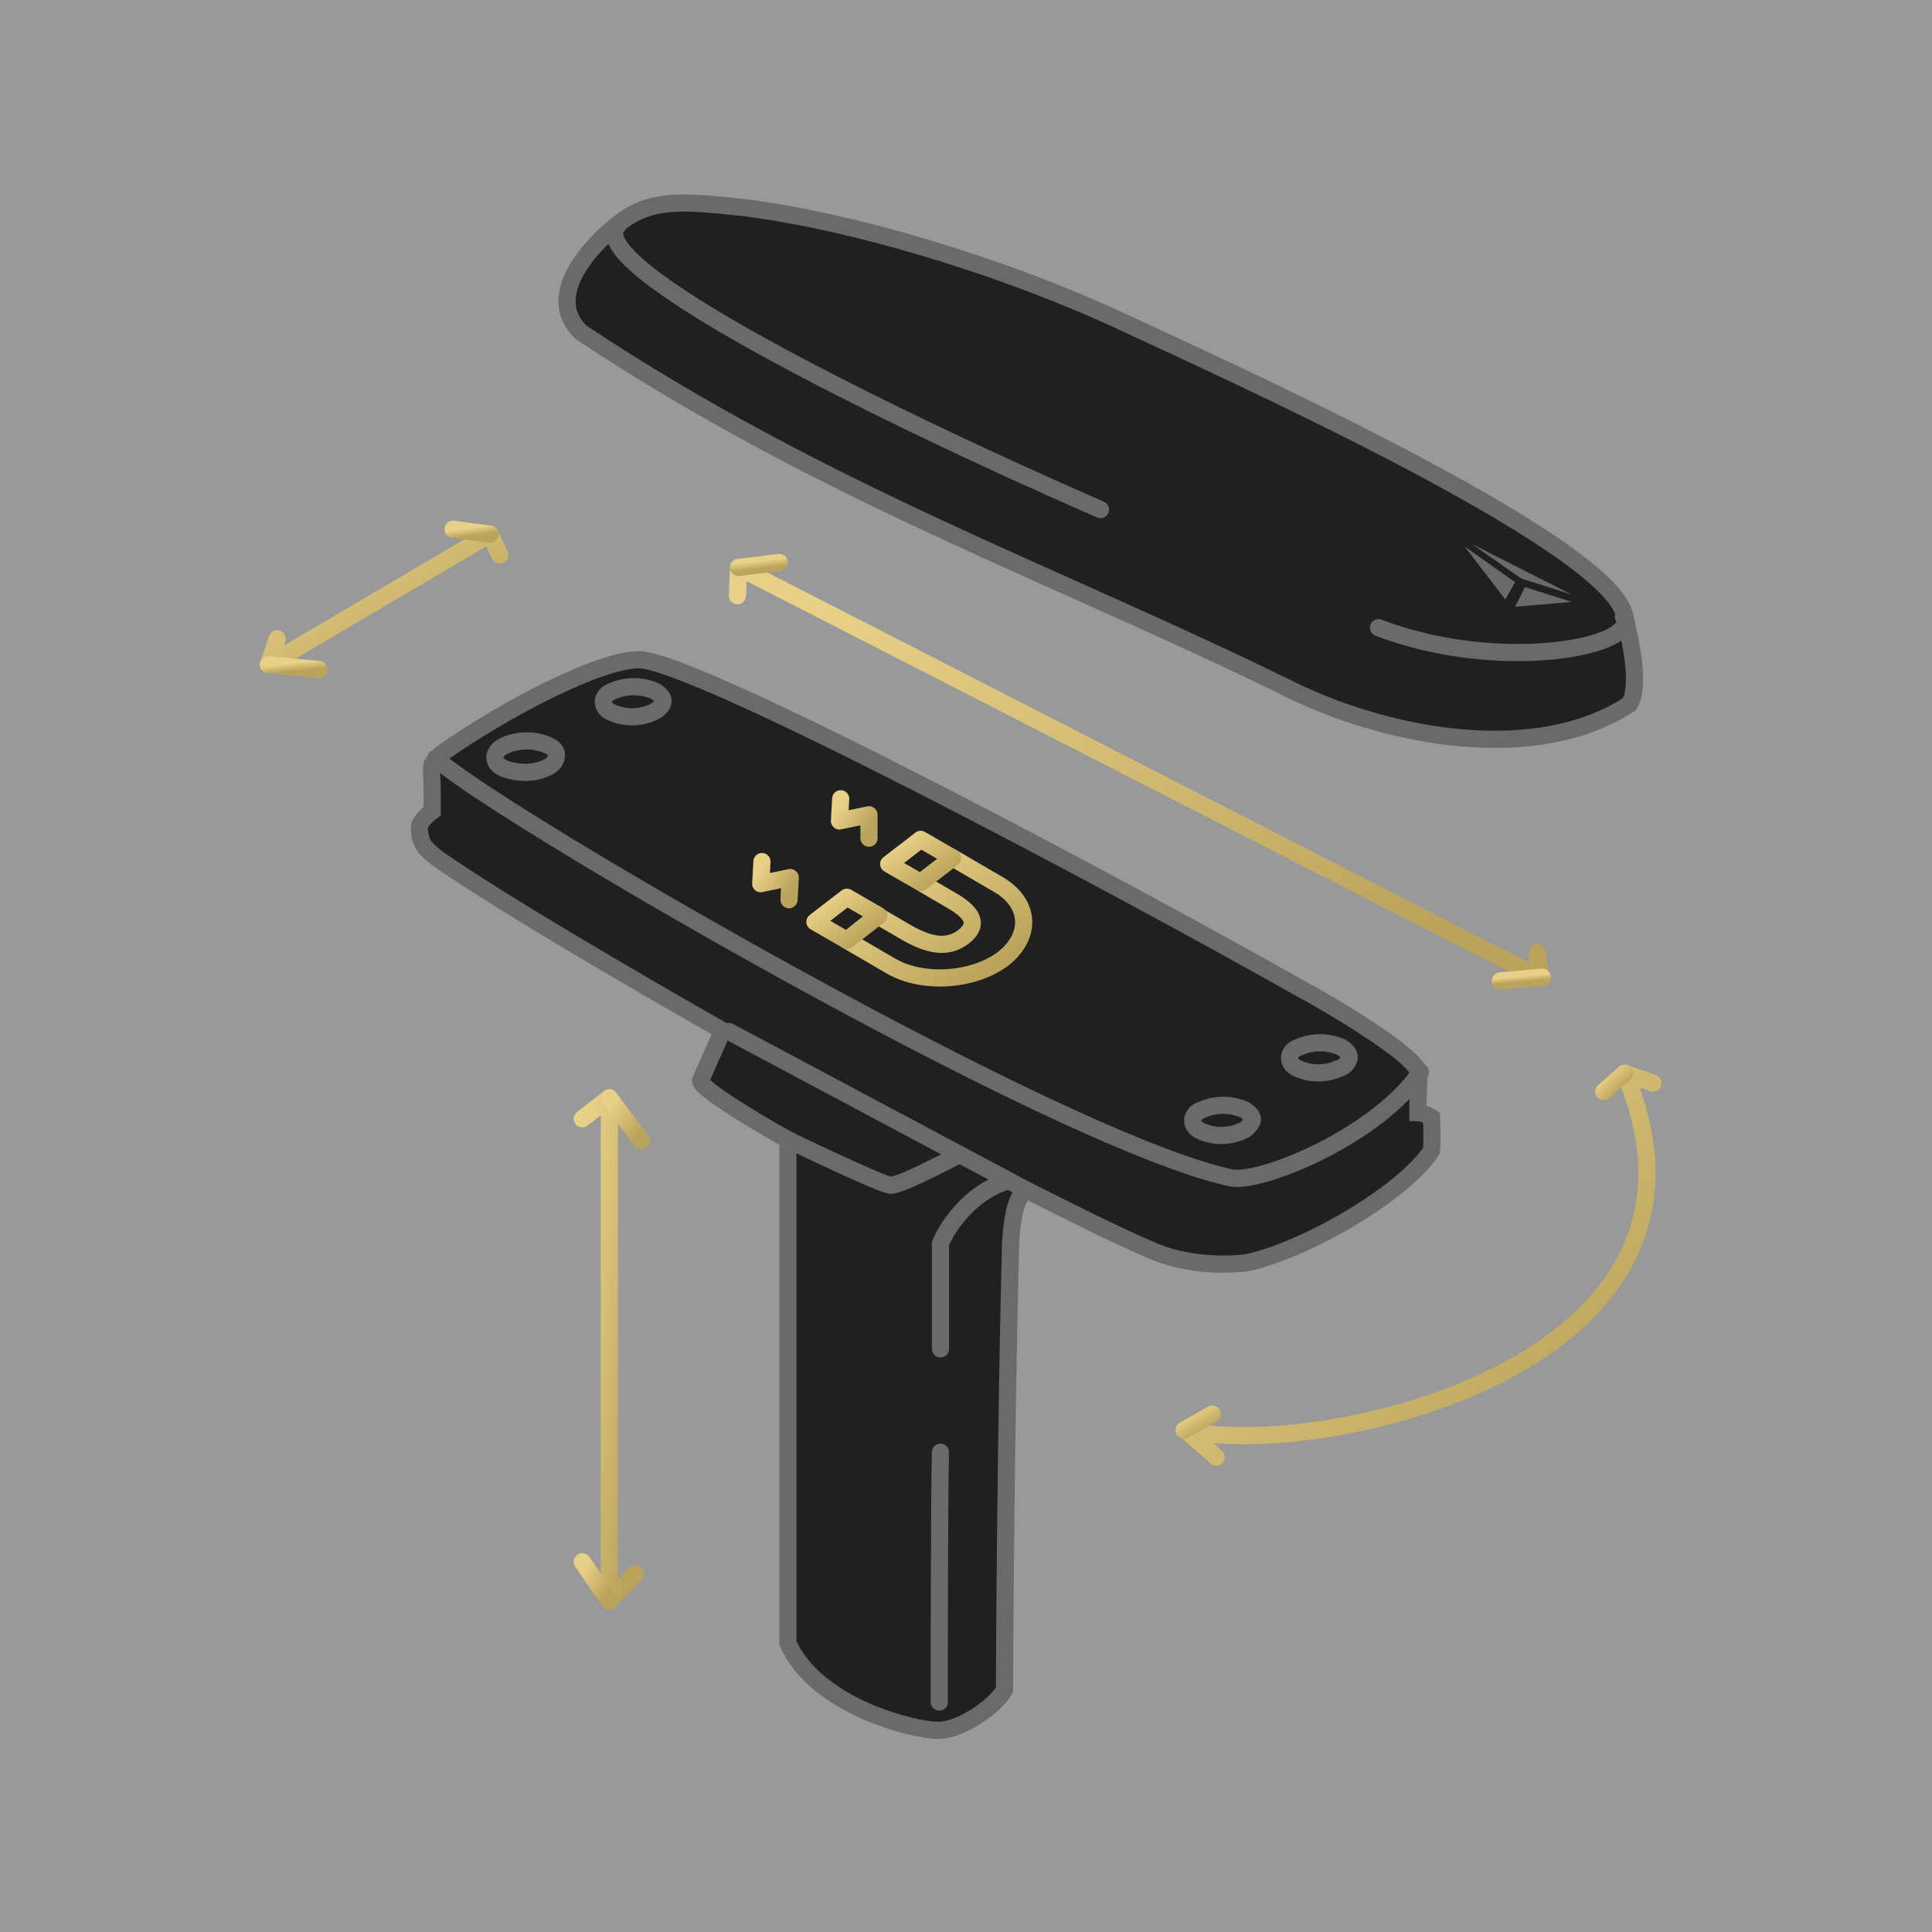 <svg xmlns="http://www.w3.org/2000/svg" width="90" height="90" fill="none" viewBox="0 0 90 90"><path fill="#000" fill-opacity=".4" d="M0 0h90v90H0z"/><path stroke="#6A6A6A" stroke-linecap="round" stroke-miterlimit="10" stroke-width=".8" d="m20.188 37.612 8.025 5.16M51.488 54.982c1.835.86 3.67 1.605 5.561 1.835 1.835.229 8.14-2.81 9.058-4.873"/><path fill="#202020" d="m33.722 47.873-1.09 2.466c0 .458 3.842 2.637 4.071 2.751v23.447c1.319 2.981 5.905 4.07 6.994 4.07 1.09 0 2.694-1.146 3.096-1.891 0-.86.057-12.326.286-20.81.058-.803.115-1.72.574-2.408"/><path stroke="#6A6A6A" stroke-linecap="round" stroke-miterlimit="10" stroke-width=".8" d="m33.722 47.873-1.09 2.466c0 .458 3.842 2.637 4.071 2.751v23.447c1.319 2.981 5.905 4.07 6.994 4.07 1.09 0 2.694-1.146 3.096-1.891 0-.86.057-12.326.286-20.81.058-.803.115-1.72.574-2.408"/><path fill="#202020" d="M43.811 67.651c-.057 2.007-.057 9.918-.057 11.638l.057-11.638Z"/><path stroke="#6A6A6A" stroke-linecap="round" stroke-linejoin="round" stroke-width=".8" d="M43.811 67.651c-.057 2.007-.057 9.918-.057 11.638"/><path fill="#202020" d="M47.023 54.982c-2.293.688-3.21 2.924-3.21 2.924v4.93"/><path stroke="#6A6A6A" stroke-linecap="round" stroke-linejoin="round" stroke-width=".8" d="M47.023 54.982c-2.293.688-3.21 2.924-3.21 2.924v4.93"/><path fill="#202020" d="M44.729 53.778c-.401.172-2.81 1.49-3.268 1.433-.458-.057-4.414-1.949-4.758-2.12"/><path stroke="#6A6A6A" stroke-linecap="round" stroke-linejoin="round" stroke-width=".8" d="M44.729 53.778c-.401.172-2.81 1.49-3.268 1.433-.458-.057-4.414-1.949-4.758-2.12"/><path fill="#202020" d="M47.821 55.44c1.95.975 3.956 2.007 5.962 2.867 1.262.516 2.867.688 4.3.516 2.695-.573 7.28-3.21 8.6-5.217.057-.573 0-1.547 0-1.547s-.345-.23-.631-.23c0-.287 0-.917.057-1.777.057-.86-4.873-3.669-5.446-3.956-8.6-4.872-28.32-15.363-30.9-15.363-1.892 0-6.42 2.407-9.172 4.357-.172.171-.344.286-.459.515-.057.344 0 .746 0 1.147v1.032c-.23.172-.458.401-.573.63-.057.23 0 .46.057.688.115.402.459.631.803.918 3.783 2.637 13.3 8.025 13.3 8.025"/><path stroke="#6A6A6A" stroke-miterlimit="10" stroke-width=".8" d="M47.821 55.44c1.95.975 3.956 2.007 5.962 2.867 1.262.516 2.867.688 4.3.516 2.695-.573 7.28-3.21 8.6-5.217.057-.573 0-1.547 0-1.547s-.345-.23-.631-.23c0-.287 0-.917.057-1.777.057-.86-4.873-3.669-5.446-3.956-8.6-4.872-28.32-15.363-30.9-15.363-1.892 0-6.42 2.407-9.172 4.357-.172.171-.344.286-.459.515-.057.344 0 .746 0 1.147v1.032c-.23.172-.458.401-.573.63-.057.23 0 .46.057.688.115.402.459.631.803.918 3.783 2.637 13.3 8.025 13.3 8.025"/><path stroke="#6A6A6A" stroke-linecap="round" stroke-linejoin="round" stroke-width=".8" d="M30.418 33.177a2.316 2.316 0 0 1-1.95 0c-.515-.229-.458-.802.058-.974a2.448 2.448 0 0 1 2.007 0c.172.114.401.286.344.516-.058.23-.23.344-.459.458ZM25.477 35.756c-.573.287-1.319.287-1.95.058-.63-.23-.63-.803 0-1.09.631-.286 1.491-.286 2.122.058.458.229.286.802-.172.974ZM20.305 35.319c2.35 2.293 28.836 17.771 37.033 19.548 1.434.287 6.88-2.006 8.829-4.93M33.945 48.045l13.874 7.396"/><path stroke="#6A6A6A" stroke-linecap="round" stroke-linejoin="round" stroke-width=".8" d="M57.871 52.68a2.317 2.317 0 0 1-1.949 0c-.516-.229-.459-.802.057-.974a2.449 2.449 0 0 1 2.007 0c.172.114.401.286.344.516-.115.23-.287.401-.459.458ZM62.383 49.765a2.317 2.317 0 0 1-1.95 0c-.515-.229-.458-.802.058-.974a2.449 2.449 0 0 1 2.007 0c.172.115.4.287.344.516a.622.622 0 0 1-.46.458Z"/><path stroke="url(#paint0_linear_2709_260)" stroke-linecap="round" stroke-linejoin="round" stroke-miterlimit="10" stroke-width=".8" d="M56.652 67.88s-.344-.343-1.433-1.26c6.134 1.433 26.256-2.924 20.466-16.625l1.318.458"/><path stroke="url(#paint1_linear_2709_260)" stroke-linecap="round" stroke-linejoin="round" stroke-miterlimit="10" stroke-width=".8" d="m55.16 66.62 1.319-.745"/><path stroke="url(#paint2_linear_2709_260)" stroke-linecap="round" stroke-linejoin="round" stroke-miterlimit="10" stroke-width=".8" d="m75.686 49.995-.975.86"/><path stroke="url(#paint3_linear_2709_260)" stroke-linecap="round" stroke-linejoin="round" stroke-miterlimit="10" stroke-width=".8" d="m71.615 44.377.172 1.204-37.378-19.148-.057 1.319"/><path stroke="url(#paint4_linear_2709_260)" stroke-linecap="round" stroke-linejoin="round" stroke-miterlimit="10" stroke-width=".8" d="m34.406 26.433 1.892-.23"/><path stroke="url(#paint5_linear_2709_260)" stroke-linecap="round" stroke-linejoin="round" stroke-miterlimit="10" stroke-width=".8" d="m71.844 45.523-1.95.172"/><path stroke="url(#paint6_linear_2709_260)" stroke-linecap="round" stroke-linejoin="round" stroke-miterlimit="10" stroke-width=".8" d="m29.59 73.327-1.204 1.204v-23.39l-1.261.975"/><path stroke="url(#paint7_linear_2709_260)" stroke-linecap="round" stroke-linejoin="round" stroke-miterlimit="10" stroke-width=".8" d="m28.387 51.141 1.49 2.007"/><path stroke="url(#paint8_linear_2709_260)" stroke-linecap="round" stroke-linejoin="round" stroke-miterlimit="10" stroke-width=".8" d="m28.386 74.588-1.261-1.834"/><path stroke="url(#paint9_linear_2709_260)" stroke-linecap="round" stroke-linejoin="round" stroke-miterlimit="10" stroke-width=".8" d="m12.91 29.758-.402 1.204 10.319-6.076.458.974"/><path stroke="url(#paint10_linear_2709_260)" stroke-linecap="round" stroke-linejoin="round" stroke-miterlimit="10" stroke-width=".8" d="m22.83 24.885-1.72-.23"/><path stroke="url(#paint11_linear_2709_260)" stroke-linecap="round" stroke-linejoin="round" stroke-miterlimit="10" stroke-width=".8" d="m12.508 30.962 2.35.23"/><path fill="#202020" stroke="#6A6A6A" stroke-miterlimit="10" stroke-width=".8" d="M60.203 32.166c4.472 2.178 11.35 3.497 15.708.63.516-.917.057-2.866-.23-4.127-.745-3.44-19.032-11.638-23.447-13.702-5.675-2.637-12.84-4.758-17.886-5.331-2.35-.23-4.013-.459-5.56.803-1.376 1.089-3.44 3.382-1.72 5.044 11.408 7.568 22.07 11.237 33.135 16.683Z"/><path stroke="#6A6A6A" stroke-linecap="round" stroke-linejoin="round" stroke-width=".8" d="M64.215 29.242c5.733 2.179 12.21.86 11.408-.516M28.789 10.496c-1.777 1.835 11.981 8.656 22.472 13.243"/><path fill="#6A6A6A" d="m73.215 28.038-2.178-.688-.459.918 2.637-.23ZM68.57 25.344l2.293 1.605 2.35.745-4.643-2.35ZM68.23 25.459l2.35 1.662-.458.803-1.891-2.465Z"/><path stroke="url(#paint12_linear_2709_260)" stroke-linecap="round" stroke-linejoin="round" stroke-miterlimit="10" stroke-width=".8" d="m39.449 43.803 2.064 1.204c1.49.86 3.84.688 5.217-.344 1.376-1.09 1.26-2.637-.287-3.497l-2.064-1.204-1.49 1.146 1.375.803c.918.516 1.434 1.09.631 1.72-.803.63-1.72.344-2.637-.172l-1.376-.803-1.433 1.147Z"/><path stroke="url(#paint13_linear_2709_260)" stroke-linecap="round" stroke-linejoin="round" stroke-miterlimit="10" stroke-width=".8" d="m42.889 41.109 1.49-1.147-1.49-.86-1.49 1.147 1.49.86Z"/><path stroke="url(#paint14_linear_2709_260)" stroke-linecap="round" stroke-linejoin="round" stroke-miterlimit="10" stroke-width=".8" d="m40.942 42.657-1.49-.86-1.491 1.147 1.49.86 1.491-1.147Z"/><path stroke="url(#paint15_linear_2709_260)" stroke-linecap="round" stroke-linejoin="round" stroke-miterlimit="10" stroke-width=".8" d="m35.495 40.135-.057 1.031 1.375-.286-.057 1.032"/><path stroke="url(#paint16_linear_2709_260)" stroke-linecap="round" stroke-linejoin="round" stroke-miterlimit="10" stroke-width=".8" d="m39.163 37.21-.057 1.033 1.375-.287v1.09"/><defs><linearGradient id="paint0_linear_2709_260" x1="64.014" x2="78.086" y1="46.538" y2="62.3" gradientUnits="userSpaceOnUse"><stop stop-color="#E8D087"/><stop offset="1" stop-color="#BAA35B"/></linearGradient><linearGradient id="paint1_linear_2709_260" x1="55.693" x2="56.219" y1="65.731" y2="66.587" gradientUnits="userSpaceOnUse"><stop stop-color="#E8D087"/><stop offset="1" stop-color="#BAA35B"/></linearGradient><linearGradient id="paint2_linear_2709_260" x1="75.104" x2="75.785" y1="49.829" y2="50.538" gradientUnits="userSpaceOnUse"><stop stop-color="#E8D087"/><stop offset="1" stop-color="#BAA35B"/></linearGradient><linearGradient id="paint3_linear_2709_260" x1="49.465" x2="62.346" y1="22.733" y2="45.892" gradientUnits="userSpaceOnUse"><stop stop-color="#E8D087"/><stop offset="1" stop-color="#BAA35B"/></linearGradient><linearGradient id="paint4_linear_2709_260" x1="35.17" x2="35.217" y1="26.159" y2="26.516" gradientUnits="userSpaceOnUse"><stop stop-color="#E8D087"/><stop offset="1" stop-color="#BAA35B"/></linearGradient><linearGradient id="paint5_linear_2709_260" x1="70.681" x2="70.707" y1="45.49" y2="45.76" gradientUnits="userSpaceOnUse"><stop stop-color="#E8D087"/><stop offset="1" stop-color="#BAA35B"/></linearGradient><linearGradient id="paint6_linear_2709_260" x1="28.12" x2="31.677" y1="46.621" y2="46.966" gradientUnits="userSpaceOnUse"><stop stop-color="#E8D087"/><stop offset="1" stop-color="#BAA35B"/></linearGradient><linearGradient id="paint7_linear_2709_260" x1="28.988" x2="30.468" y1="50.754" y2="51.765" gradientUnits="userSpaceOnUse"><stop stop-color="#E8D087"/><stop offset="1" stop-color="#BAA35B"/></linearGradient><linearGradient id="paint8_linear_2709_260" x1="27.634" x2="28.946" y1="72.399" y2="73.229" gradientUnits="userSpaceOnUse"><stop stop-color="#E8D087"/><stop offset="1" stop-color="#BAA35B"/></linearGradient><linearGradient id="paint9_linear_2709_260" x1="16.859" x2="21.147" y1="23.711" y2="30.706" gradientUnits="userSpaceOnUse"><stop stop-color="#E8D087"/><stop offset="1" stop-color="#BAA35B"/></linearGradient><linearGradient id="paint10_linear_2709_260" x1="21.804" x2="21.855" y1="24.612" y2="24.967" gradientUnits="userSpaceOnUse"><stop stop-color="#E8D087"/><stop offset="1" stop-color="#BAA35B"/></linearGradient><linearGradient id="paint11_linear_2709_260" x1="13.457" x2="13.495" y1="30.918" y2="31.277" gradientUnits="userSpaceOnUse"><stop stop-color="#E8D087"/><stop offset="1" stop-color="#BAA35B"/></linearGradient><linearGradient id="paint12_linear_2709_260" x1="42.775" x2="47.01" y1="38.881" y2="44.614" gradientUnits="userSpaceOnUse"><stop stop-color="#E8D087"/><stop offset="1" stop-color="#BAA35B"/></linearGradient><linearGradient id="paint13_linear_2709_260" x1="42.602" x2="44.116" y1="38.715" y2="40.784" gradientUnits="userSpaceOnUse"><stop stop-color="#E8D087"/><stop offset="1" stop-color="#BAA35B"/></linearGradient><linearGradient id="paint14_linear_2709_260" x1="39.164" x2="40.679" y1="41.409" y2="43.478" gradientUnits="userSpaceOnUse"><stop stop-color="#E8D087"/><stop offset="1" stop-color="#BAA35B"/></linearGradient><linearGradient id="paint15_linear_2709_260" x1="35.993" x2="37.323" y1="39.791" y2="40.738" gradientUnits="userSpaceOnUse"><stop stop-color="#E8D087"/><stop offset="1" stop-color="#BAA35B"/></linearGradient><linearGradient id="paint16_linear_2709_260" x1="39.661" x2="41.019" y1="36.856" y2="37.793" gradientUnits="userSpaceOnUse"><stop stop-color="#E8D087"/><stop offset="1" stop-color="#BAA35B"/></linearGradient></defs></svg>